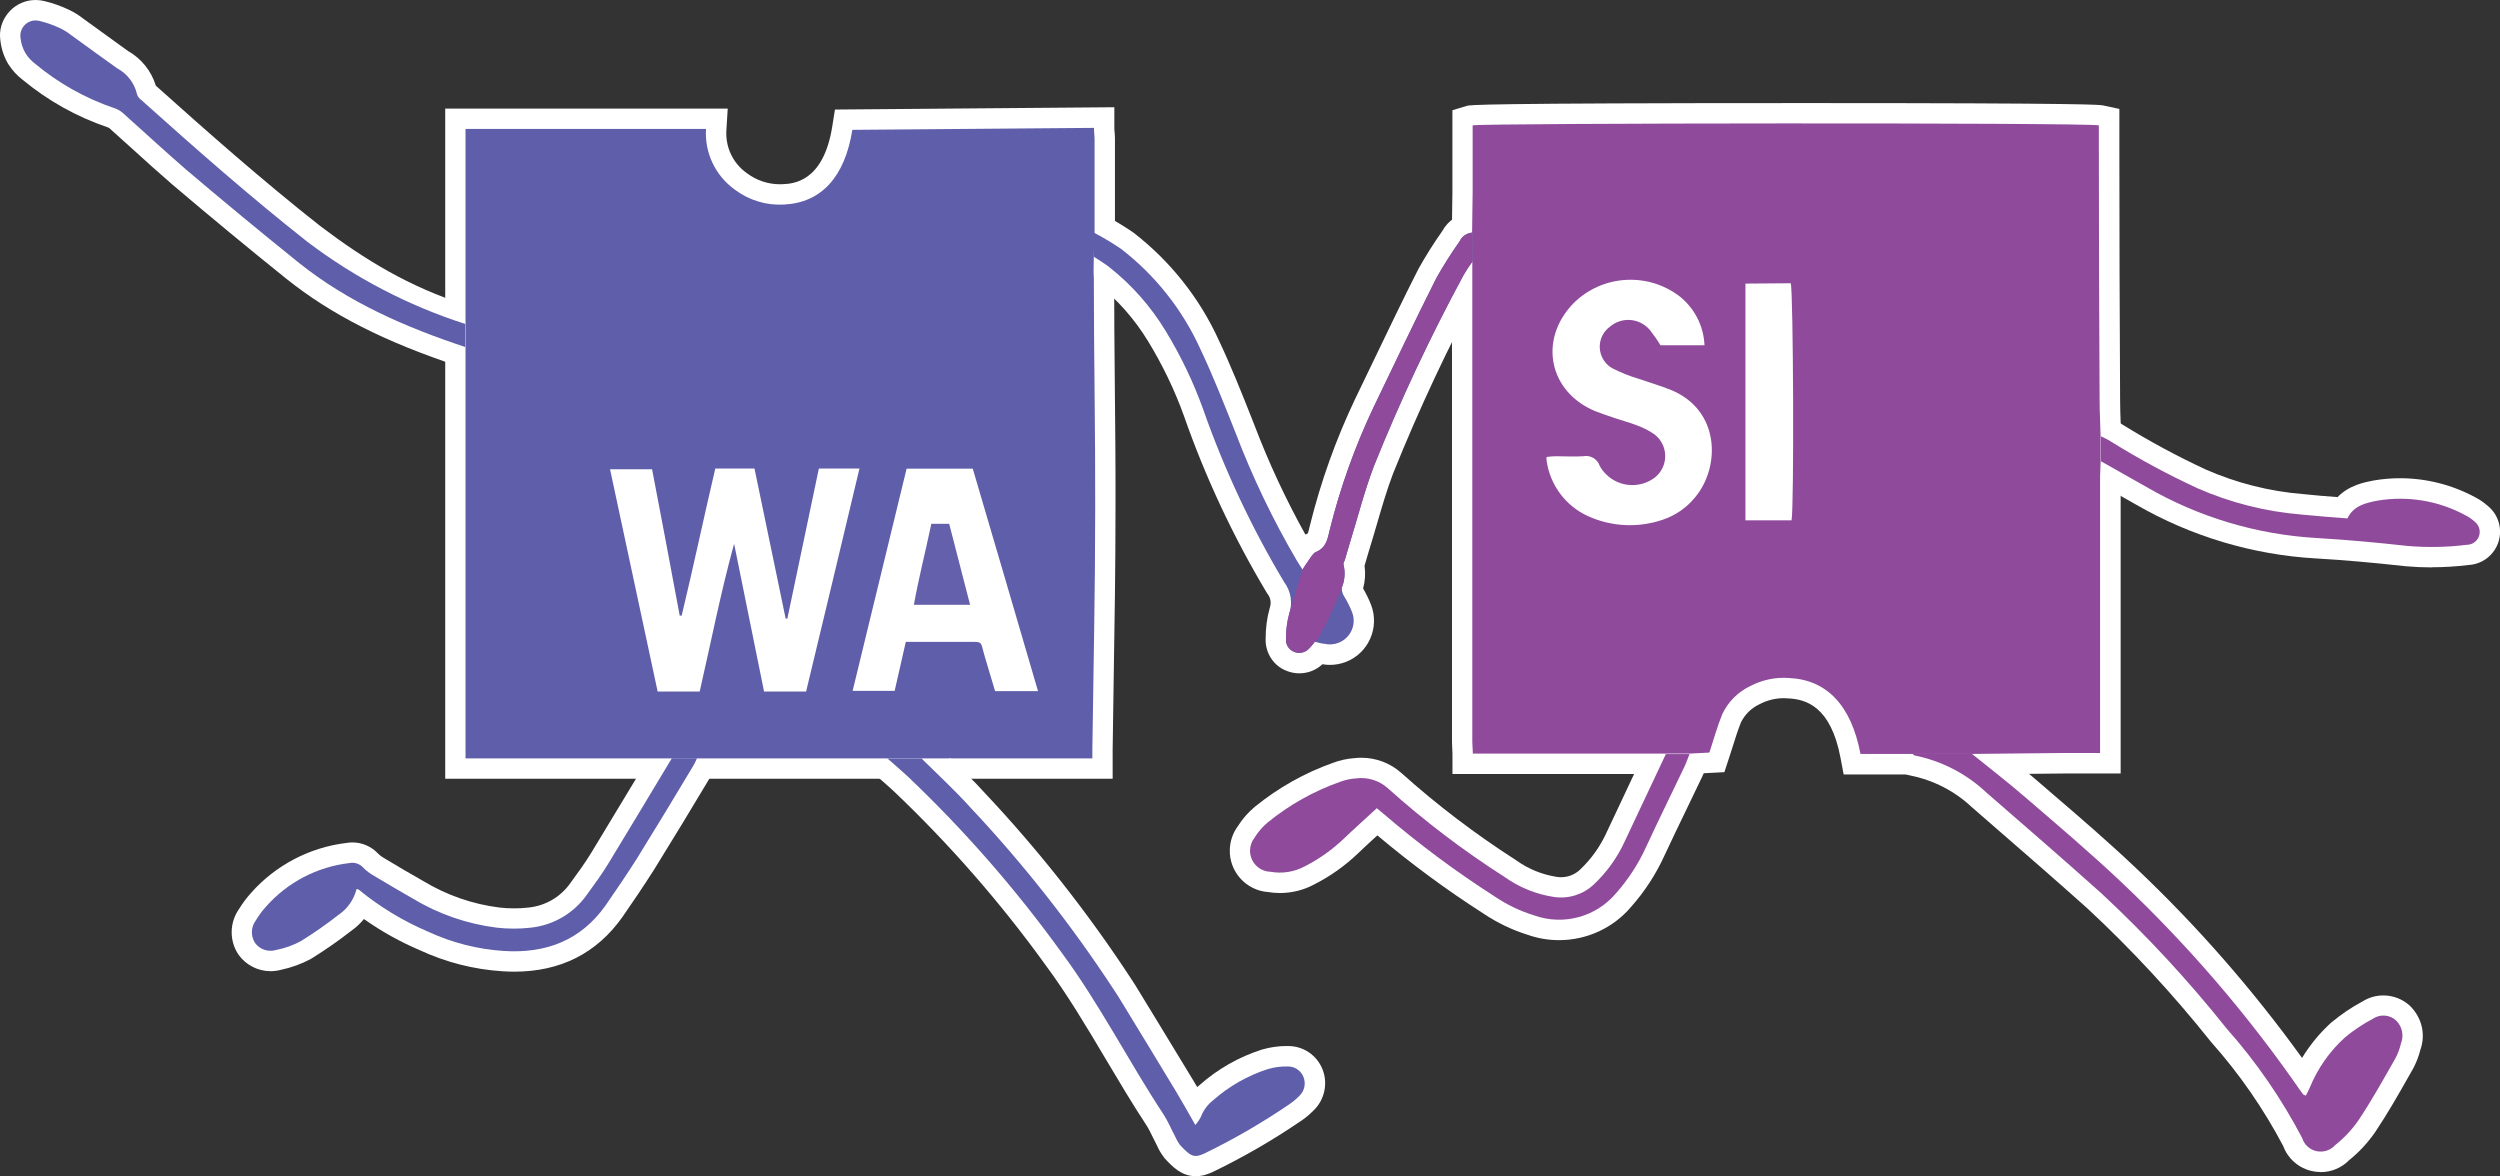 <?xml version="1.0" encoding="UTF-8"?>
<svg id="Layer_2" data-name="Layer 2" xmlns="http://www.w3.org/2000/svg" viewBox="0 0 368.13 173.21">
  <rect x="0" y="0" width="368.13" height="173.21" fill="#333333" stroke="none"/>
  <defs>
    <style>
      .cls-1 {
        fill: #fff;
      }

      .cls-2 {
        fill: #6560ab;
      }

      .cls-3 {
        fill: #8f4a9c;
      }

      .cls-4 {
        fill: #5f5eaa;
      }
    </style>
  </defs>
  <g id="Layer_1-2" data-name="Layer 1">
    <g>
      <path class="cls-1" d="m191.33,99.15c-.65,0-1.28-.12-1.88-.37-1.9-.71-3.18-2.66-3.08-4.77,0-1.5.19-2.99.59-4.44l.04-.15c.21-.65.1-1.36-.31-1.91l-.09-.12-.08-.13c-4.92-8.22-9.02-16.97-12.18-26.01-1.37-3.8-3.15-7.51-5.27-10.98-2.01-3.3-4.56-6.19-7.59-8.58-.4-.31-.89-.62-1.4-.95l-.64-.41-1.36-.89v-10.13l4.38,2.28c1.48.77,2.94,1.64,4.32,2.58l.14.1c5.39,4.16,9.73,9.63,12.55,15.83,1.81,3.82,3.39,7.81,4.92,11.67l.33.84c2.11,5.55,4.63,10.94,7.5,16.11.11-.06.23-.12.36-.18h0c.07-.2.17-.58.23-.85l.1-.4c1.58-6.36,3.8-12.58,6.61-18.49.93-1.92,1.84-3.82,2.75-5.71,2.12-4.41,4.3-8.97,6.57-13.44l.06-.11c1.06-1.89,2.23-3.75,3.48-5.52.87-1.6,2.5-2.64,4.33-2.74l3.16-.17v8.37l-.59.79c-.41.56-.8,1.15-1.15,1.75-4.81,8.89-9.19,18.24-12.99,27.69-.9,2.36-1.66,4.96-2.39,7.47-.38,1.29-.75,2.58-1.15,3.85-.1.34-.55,1.88-.67,2.27.16,1.12.09,2.26-.21,3.35.44.76.84,1.58,1.17,2.41,1.29,3.38-.39,7.14-3.73,8.42-.74.28-1.53.43-2.32.43-.37,0-.75-.03-1.11-.1-.91.86-2.12,1.34-3.39,1.34Z"/>
      <path class="cls-1" d="m341.7,172.58c-1.43,0-2.81-.52-3.88-1.47-.72-.63-1.27-1.43-1.6-2.33-2.9-5.51-6.47-10.66-10.61-15.32l-.1-.12c-5.53-6.94-11.63-13.53-18.12-19.56-4.67-4.18-9.54-8.41-14.25-12.5l-2.78-2.42c-2.52-2.37-5.65-3.98-9.04-4.66-.88-.17-1.45-.67-1.71-.91l-7.07-5.31h18.83l.83.67c.84.68,1.69,1.36,2.54,2.03,1.79,1.42,3.64,2.9,5.41,4.43l2.17,1.87c4.07,3.49,8.27,7.11,12.24,10.88,8.98,8.5,17.18,17.88,24.42,27.92,1.16-1.9,2.6-3.66,4.26-5.17l.1-.08c1.41-1.17,2.93-2.21,4.55-3.07.92-.58,1.98-.88,3.06-.88,1.44,0,2.81.53,3.88,1.49,1.79,1.73,2.38,4.22,1.59,6.47-.24.98-.61,1.92-1.08,2.81l-.66,1.16c-1.54,2.72-3.14,5.52-4.92,8.18-1.1,1.59-2.39,2.98-3.86,4.16-1.1,1.12-2.61,1.75-4.18,1.75Z"/>
      <path class="cls-1" d="m229.58,138.44c-1.56,0-3.1-.26-4.57-.77-2.34-.73-4.56-1.79-6.59-3.16-5.39-3.45-10.65-7.33-15.6-11.5-.97.88-1.91,1.75-2.84,2.64-1.93,1.85-4.12,3.4-6.51,4.61-1.49.8-3.24,1.24-5,1.24-.57,0-1.15-.05-1.71-.14-3.24-.22-5.77-2.98-5.67-6.25.04-1.25.44-2.43,1.17-3.43.69-1.09,1.53-2.06,2.52-2.88,3.48-2.83,7.36-5.01,11.56-6.49.95-.36,2-.59,3.07-.67.35-.04.7-.06,1.06-.06,2.17,0,4.25.79,5.87,2.23,5.25,4.71,10.92,9.02,16.85,12.82l.13.09c1.76,1.26,3.83,2.09,5.97,2.41.19.03.39.04.59.04,1.03,0,2.02-.39,2.77-1.1,1.64-1.55,2.95-3.37,3.89-5.42l6.87-14.59h9.8l-1.67,4.12c-.08.2-.16.4-.23.6-.18.47-.38,1-.64,1.55-.73,1.54-1.49,3.1-2.24,4.66-1.12,2.31-2.24,4.64-3.35,7.02-1.25,2.74-2.91,5.29-4.92,7.55-2.61,3.08-6.49,4.88-10.6,4.88Z"/>
      <path class="cls-1" d="m358.07,83.55c-1.27,0-2.56-.06-3.83-.17-4.78-.53-9.08-.91-13.21-1.15-9.27-.52-18.43-3.26-26.48-7.92l-8.19-4.64v-10.23l4.58,2.22c.5.24,1.06.51,1.61.87,3.94,2.44,8.07,4.67,12.28,6.62,4.52,1.98,9.36,3.21,14.34,3.61,1.7.18,3.32.31,5.04.44,1.71-1.77,4.01-2.2,5.38-2.46,1.31-.22,2.58-.32,3.84-.32,3.84,0,7.66.97,11.04,2.8.63.32,1.29.77,1.89,1.3.97.8,1.59,1.92,1.74,3.18.16,1.3-.19,2.58-1,3.62-.88,1.13-2.2,1.81-3.62,1.88-1.79.22-3.6.33-5.4.33Z"/>
      <path class="cls-1" d="m130.99,92.06l.63-3.53c.46-2.56,1.03-5.05,1.58-7.47.34-1.51.69-3.01,1.01-4.54l.5-2.39h7.4l4.62,17.93h-15.73Z"/>
      <path class="cls-1" d="m271.48,114.03l-.46-2.44c-1.44-7.6-5.1-8.63-7.72-8.75-.27-.02-.46-.03-.64-.03-1.23,0-2.45.3-3.53.87l-.1.05c-1.16.55-2.1,1.49-2.67,2.64-.45,1.13-.84,2.35-1.24,3.64-.18.57-.36,1.16-.56,1.74l-.64,1.95-5.08.27h-34.96v-3c0-.26-.02-.49-.03-.71-.02-.33-.04-.65-.04-.97V38.4c-.02-1.39-.02-2.84-.02-4.22,0-1,.02-2,.04-3,.02-.97.04-1.94.04-2.91v-12.04l2.13-.64c.44-.13,1.37-.41,50.09-.41,41.96,0,43.16.25,43.61.35l2.38.51v5.23c0,12.46.04,25.11.11,37.59,0,1.14.04,2.25.08,3.36.03.68.05,1.36.07,2.04v3.76c0,.41-.02.82-.04,1.22-.02.3-.03.59-.03.9v43.76h-8.38l-13.61.14h-18.77Z"/>
      <path class="cls-3" d="m216.77,34.18c0-1.96.08-3.93.08-5.91v-9.81c1.13-.34,90.24-.42,92.21,0v2.8c0,12.53.04,25.06.11,37.6,0,1.83.11,3.64.15,5.46v3.68c0,.71-.08,1.41-.08,2.12v40.76h-5.38l-13.63.14h-16.27c-1.36-7.16-4.97-10.94-10.53-11.18-1.98-.15-3.95.27-5.71,1.19-1.8.86-3.26,2.32-4.11,4.13-.73,1.79-1.25,3.68-1.9,5.66l-2.95.15h-31.88c0-.63-.08-1.16-.08-1.69V38.4c-.02-1.41-.02-2.85-.02-4.22Zm10.97,33.09c-.03.18-.03.37,0,.56.5,3.59,2.8,6.67,6.09,8.17,3.46,1.57,7.39,1.76,10.98.54,1.85-.61,3.49-1.73,4.73-3.23,3.84-4.49,3.81-12.98-3.59-15.93-1.55-.62-3.09-1.05-4.72-1.62-1.33-.4-2.61-.92-3.85-1.55-1.74-1.02-2.33-3.25-1.32-4.99.25-.43.59-.81.99-1.1,1.73-1.5,4.35-1.31,5.85.42.02.02.04.05.06.07.56.71,1.08,1.45,1.55,2.23h6.48c-.12-2.88-1.51-5.55-3.79-7.3-4.72-3.5-11.29-3.04-15.47,1.08-5.26,5.38-3.67,13.15,3.26,15.96.94.37,1.92.68,2.88,1.01s2.06.62,3.09,1.01c.91.33,1.78.76,2.58,1.3,1.8,1.3,2.2,3.82.9,5.62-.2.28-.44.54-.71.76-2.41,1.86-5.86,1.42-7.72-.99-.16-.21-.31-.43-.44-.67-.33-1.03-1.38-1.65-2.44-1.44-1.35.09-2.69,0-4.02,0-.56,0-.96.06-1.38.11Zm29.28-25.52v34.87h6.79c.39-2.1.26-33.77-.12-34.91l-6.67.05Z"/>
      <path class="cls-1" d="m65.56,114.68V15.99h41.6l-.2,3.19c-.15,2.49.96,4.85,2.99,6.3,1.43,1.08,3.14,1.65,4.86,1.65.15,0,.31,0,.46-.01,1.5-.07,5.97-.29,7.28-8.48l.4-2.51,41.14-.34v3.02c0,.26.02.48.04.68.03.33.05.64.05.94v13.99c-.08,1.12-.09,2.29-.11,3.42,0,.32,0,.68-.02,1.04-.02.63-.03,1.22.01,1.8v.11s0,.11,0,.11c0,5.28.05,10.66.1,15.86.06,5.93.12,12.06.1,18.1,0,8.45-.13,17.02-.27,25.31-.05,3.43-.11,6.87-.15,10.3v4.2s-98.3,0-98.3,0Z"/>
      <path class="cls-2" d="m142.85,89.06h-8.28c.73-4.05,1.73-7.92,2.57-11.93h2.63c.99,3.85,2.01,7.78,3.08,11.93Z"/>
      <path class="cls-4" d="m161.07,37.82c0,1.01-.08,2.01,0,3.09,0,11.31.23,22.63.2,33.95,0,11.88-.26,23.74-.42,35.58v1.24h-92.3V18.99h35.41c-.22,3.51,1.38,6.88,4.24,8.93,2.08,1.57,4.64,2.35,7.24,2.2,5.46-.26,8.96-4.02,10.07-11l35.58-.29c0,.67.09,1.14.09,1.62v13.8c-.08,1.19-.09,2.38-.11,3.57Zm-34.52,31.17h-5.97l-4.64,22.1h-.25l-4.59-22.1h-5.77c-1.7,7.24-3.22,14.46-4.95,21.66h-.29c-1.34-7.22-2.7-14.4-4.07-21.55h-6.19l7.01,32.73h6.19c1.67-7.27,3.09-14.56,5.07-21.76l4.41,21.76h6.19c2.65-10.97,5.23-21.79,7.86-32.84Zm26.3,32.78c-3.25-11.11-6.43-21.98-9.61-32.76h-9.74l-7.95,32.72h6.19l1.64-7.21h8.79c2.75,0,2.12-.23,2.86,2.23.28.91.54,1.84.82,2.75s.45,1.55.68,2.27h6.33Z"/>
      <path class="cls-1" d="m67.57,53.95c-10.92-3.62-18.75-7.59-25.38-12.88-5.64-4.53-11.28-9.2-16.78-13.87-1.96-1.69-3.92-3.46-5.81-5.18-1.17-1.06-2.35-2.13-3.52-3.17-.02-.02-.1-.06-.19-.09-4.64-1.58-8.83-3.93-12.54-7-.83-.63-1.54-1.4-2.1-2.28l-.06-.09C.54,8.28.14,7.02.03,5.73c-.15-1.31.25-2.68,1.13-3.77C2.04.87,3.29.18,4.68.03c.19-.02.38-.03.57-.03.45,0,.9.06,1.33.17,1.21.29,2.45.73,3.62,1.29.75.36,1.44.79,2.08,1.3,2.19,1.6,4.38,3.18,6.57,4.75,1.98,1.12,3.44,2.95,4.1,5.11,7.54,6.75,15.62,13.9,24.15,20.62,6.72,5.1,13.25,9.02,21.33,11.61"/>
      <path class="cls-4" d="m68.51,47.7v3.4c-8.79-2.91-17.19-6.57-24.46-12.37-5.63-4.53-11.2-9.13-16.71-13.81-3.09-2.68-6.19-5.55-9.28-8.31-.38-.32-.82-.57-1.3-.71-4.21-1.44-8.13-3.64-11.55-6.48-.57-.43-1.06-.95-1.44-1.55-.43-.73-.69-1.54-.76-2.38-.13-1.23.75-2.34,1.99-2.47.27-.03.55,0,.81.06,1.07.26,2.1.63,3.09,1.1.55.27,1.07.59,1.55.97,2.26,1.65,4.52,3.28,6.79,4.9,1.49.8,2.57,2.2,2.94,3.85.11.33.33.62.62.82,7.98,7.15,16.01,14.23,24.44,20.87,7.02,5.32,14.88,9.42,23.26,12.11Z"/>
      <path class="cls-1" d="m104.71,114.24c-2.88,4.83-5.62,9.33-8.4,13.82-1.5,2.35-3.06,4.68-4.65,6.96-3.78,5.35-9.13,8.06-15.93,8.06-.57,0-1.15-.02-1.74-.06-4.23-.27-8.33-1.32-12.17-3.1-2.87-1.22-5.64-2.76-8.23-4.59-.55.67-1.19,1.26-1.91,1.77-1.85,1.44-3.79,2.79-5.78,4.03l-.16.09c-1.38.74-2.85,1.27-4.38,1.59-.49.13-1,.2-1.51.2-1.87,0-3.63-.9-4.72-2.42l-.08-.12c-1.29-2-1.24-4.62.12-6.57.53-.87,1.15-1.7,1.83-2.45,3.6-4.05,8.57-6.66,13.98-7.32.3-.05.61-.08.92-.08,1.44,0,2.82.61,3.8,1.67.24.24.51.44.81.61l.1.06c2.06,1.24,3.92,2.33,5.69,3.33,3.51,2.12,7.28,3.42,11.26,3.92.68.08,1.4.12,2.12.12s1.44-.04,2.16-.12c2.49-.26,4.72-1.57,6.14-3.59,1.1-1.51,2.21-3.02,3.15-4.58,2.26-3.72,4.54-7.5,6.82-11.29"/>
      <path class="cls-4" d="m98.92,111.66h3.71c-.15.37-.33.73-.53,1.08-2.77,4.64-5.52,9.17-8.35,13.74-1.46,2.29-2.99,4.56-4.56,6.82-3.67,5.2-8.83,7.13-15.02,6.73-3.85-.25-7.61-1.21-11.11-2.83-3.68-1.57-7.13-3.65-10.22-6.19-.11-.06-.22-.09-.34-.09-.38,1.53-1.31,2.87-2.61,3.76-1.79,1.4-3.65,2.7-5.58,3.9-1.15.62-2.39,1.06-3.67,1.31-1.15.34-2.39-.08-3.09-1.05-.65-1.01-.61-2.33.11-3.29.45-.75.96-1.45,1.55-2.09,3.15-3.55,7.5-5.82,12.22-6.37.76-.16,1.55.1,2.07.68.45.47.98.86,1.55,1.18,1.9,1.14,3.82,2.27,5.75,3.37,3.78,2.28,8,3.74,12.37,4.28,1.66.19,3.33.19,4.98,0,3.32-.35,6.33-2.11,8.26-4.84,1.13-1.55,2.26-3.09,3.26-4.75,3.06-5.04,6.16-10.19,9.25-15.34Z"/>
      <path class="cls-1" d="m139.98,111.67c1.7,1.64,3.45,3.34,5.11,5.18,7.92,8.42,15.18,17.65,21.54,27.38.44.66.86,1.34,1.27,2.03l1.93,3.16c1.99,3.26,3.98,6.52,5.94,9.77.18.29.35.58.52.88.12-.11.25-.22.38-.32,2.68-2.36,5.75-4.11,9.15-5.2,1.23-.35,2.4-.52,3.58-.52,0,0,.23,0,.28,0,2.25,0,4.24,1.35,5.07,3.45.82,2.07.29,4.49-1.32,6.03-.61.62-1.28,1.18-2.01,1.65-4.01,2.73-8.3,5.21-12.71,7.35-.67.32-1.57.69-2.62.69-2.13,0-3.49-1.46-4.49-2.53l-.1-.11-.09-.12c-.44-.57-.8-1.19-1.08-1.84-.2-.39-.4-.78-.59-1.17-.31-.63-.6-1.23-.91-1.71-2.11-3.21-4.1-6.56-6.02-9.79-2.77-4.67-5.64-9.5-8.89-13.88-6.64-9.2-14.15-17.79-22.35-25.58-.57-.53-1.17-1.05-1.77-1.58-.37-.32-.73-.63-1.09-.95"/>
      <path class="cls-4" d="m130.69,111.69h5.01c2.4,2.38,4.87,4.64,7.16,7.18,7.86,8.36,14.97,17.4,21.25,27.01.42.63.82,1.27,1.21,1.92,2.63,4.32,5.27,8.63,7.87,12.95.93,1.55,1.79,3.09,2.82,4.9.33-.36.6-.76.82-1.19.36-.95.97-1.78,1.76-2.41,2.36-2.09,5.13-3.67,8.14-4.64.92-.26,1.87-.39,2.83-.37,1.04-.05,2,.58,2.38,1.55.39.97.14,2.09-.63,2.8-.47.48-.99.91-1.55,1.28-3.95,2.68-8.08,5.08-12.37,7.16-1.55.74-2.07.45-3.6-1.19-.31-.4-.56-.85-.76-1.31-.57-1.07-1.04-2.21-1.69-3.22-5.17-7.84-9.42-16.27-15.02-23.84-6.74-9.34-14.34-18.04-22.69-25.97-.96-.9-1.96-1.73-2.94-2.6Z"/>
      <path class="cls-4" d="m161.07,37.82v-3.57c1.38.72,2.72,1.52,4.01,2.4,5.02,3.87,9.02,8.92,11.65,14.69,1.92,4.05,3.56,8.24,5.2,12.37,2.48,6.51,5.5,12.81,9.02,18.82l.85,1.35c.32-.48.54-.88.82-1.24s.67-1.14,1.16-1.36c1.55-.63,1.72-1.96,2.04-3.28,1.53-6.17,3.68-12.18,6.4-17.93,3.09-6.39,6.08-12.76,9.28-19.09,1.04-1.87,2.19-3.68,3.43-5.43.35-.76,1.09-1.26,1.92-1.3v4.22c-.48.65-.92,1.33-1.33,2.03-4.92,9.1-9.32,18.47-13.18,28.07-1.44,3.76-2.43,7.73-3.62,11.54-.23.77-.45,1.55-.68,2.32-.08.25-.28.53-.2.71.28,1.13.19,2.33-.26,3.4-.02.42.09.84.31,1.21.47.76.88,1.56,1.21,2.4.69,1.8-.21,3.82-2.02,4.51-.67.26-1.4.3-2.1.13-.4,0-.79-.17-1.36-.29-.25.34-.52.67-.82.97-.55.63-1.44.84-2.21.53-.79-.29-1.29-1.08-1.22-1.92-.01-1.26.15-2.51.48-3.73.52-1.58.24-3.31-.76-4.64-4.82-8.06-8.82-16.59-11.93-25.46-1.45-4.03-3.31-7.9-5.54-11.55-2.18-3.59-4.99-6.77-8.29-9.37-.71-.56-1.5-1.02-2.26-1.52Z"/>
      <path class="cls-3" d="m191.79,83.88c.32-.48.54-.88.82-1.24.28-.36.67-1.14,1.16-1.36,1.55-.63,1.72-1.96,2.04-3.28,1.53-6.17,3.68-12.18,6.4-17.93,3.09-6.39,6.08-12.76,9.28-19.09,1.04-1.87,2.19-3.68,3.43-5.43.35-.76,1.09-1.26,1.92-1.3v4.22c-.48.65-.92,1.33-1.33,2.03-4.92,9.1-9.32,18.47-13.18,28.07-1.44,3.76-2.43,7.73-3.62,11.54-.23.77-.45,1.55-.68,2.32-.08.25-.28.53-.2.71.28,1.13.19,2.33-.26,3.4-.02.42-3.39,8.07-3.96,7.95-.25.34-.52.67-.82.97-.55.63-1.44.84-2.21.53-.79-.29-1.29-1.08-1.22-1.92-.01-1.26.15-2.51.48-3.73"/>
      <path class="cls-3" d="m245.33,111.04h3.45c-.26.65-.48,1.33-.79,1.96-1.86,3.91-3.76,7.73-5.61,11.74-1.13,2.48-2.63,4.78-4.44,6.82-2.94,3.46-7.7,4.76-11.99,3.25-2.08-.64-4.05-1.58-5.85-2.8-5.75-3.68-11.22-7.76-16.4-12.2l-.96-.8c-1.67,1.55-3.28,2.97-4.84,4.47-1.72,1.64-3.67,3.03-5.79,4.1-1.54.82-3.31,1.1-5.03.79-1.71-.05-3.05-1.47-3.01-3.18.02-.66.25-1.3.65-1.82.53-.86,1.19-1.63,1.96-2.27,3.18-2.59,6.78-4.61,10.64-5.97.76-.29,1.56-.46,2.37-.51,1.68-.22,3.37.3,4.64,1.42,5.38,4.83,11.14,9.21,17.23,13.1,2.16,1.54,4.65,2.55,7.27,2.94,2.13.32,4.29-.36,5.86-1.84,1.92-1.81,3.47-3.96,4.56-6.36l6.05-12.84Z"/>
      <path class="cls-3" d="m281.54,110.96h8.77c2.63,2.13,5.32,4.19,7.87,6.4,4.83,4.16,9.7,8.28,14.31,12.65,9.81,9.28,18.62,19.56,26.3,30.67l.36.48c.12.07.25.13.39.17.19-.37.39-.74.56-1.13,1.15-2.83,2.91-5.36,5.17-7.41,1.28-1.07,2.67-2,4.15-2.78,1.06-.71,2.46-.61,3.4.25.9.87,1.19,2.2.73,3.37-.18.79-.47,1.55-.85,2.26-1.76,3.09-3.48,6.19-5.43,9.1-.95,1.37-2.1,2.59-3.4,3.62-1.05,1.18-2.86,1.29-4.04.25-.39-.34-.68-.79-.83-1.28-3.04-5.81-6.77-11.22-11.12-16.12-5.64-7.08-11.8-13.73-18.42-19.89-5.61-5.03-11.31-9.95-17.01-14.91-2.93-2.75-6.57-4.62-10.5-5.41-.15-.03-.25-.19-.37-.28Z"/>
      <path class="cls-3" d="m309.37,67.93v-3.68c.54.26,1.1.51,1.55.82,4.08,2.53,8.3,4.81,12.65,6.82,4.87,2.14,10.06,3.45,15.36,3.88,2.21.23,4.42.39,6.73.57.9-1.87,2.66-2.29,4.49-2.63,4.42-.73,8.96.03,12.9,2.17.5.25.95.57,1.36.94.83.65.98,1.84.33,2.67-.36.46-.91.73-1.49.73-2.9.37-5.83.42-8.74.17-4.42-.49-8.85-.9-13.29-1.16-8.86-.5-17.47-3.07-25.15-7.52l-6.7-3.79Z"/>
    </g>
  </g>
</svg>